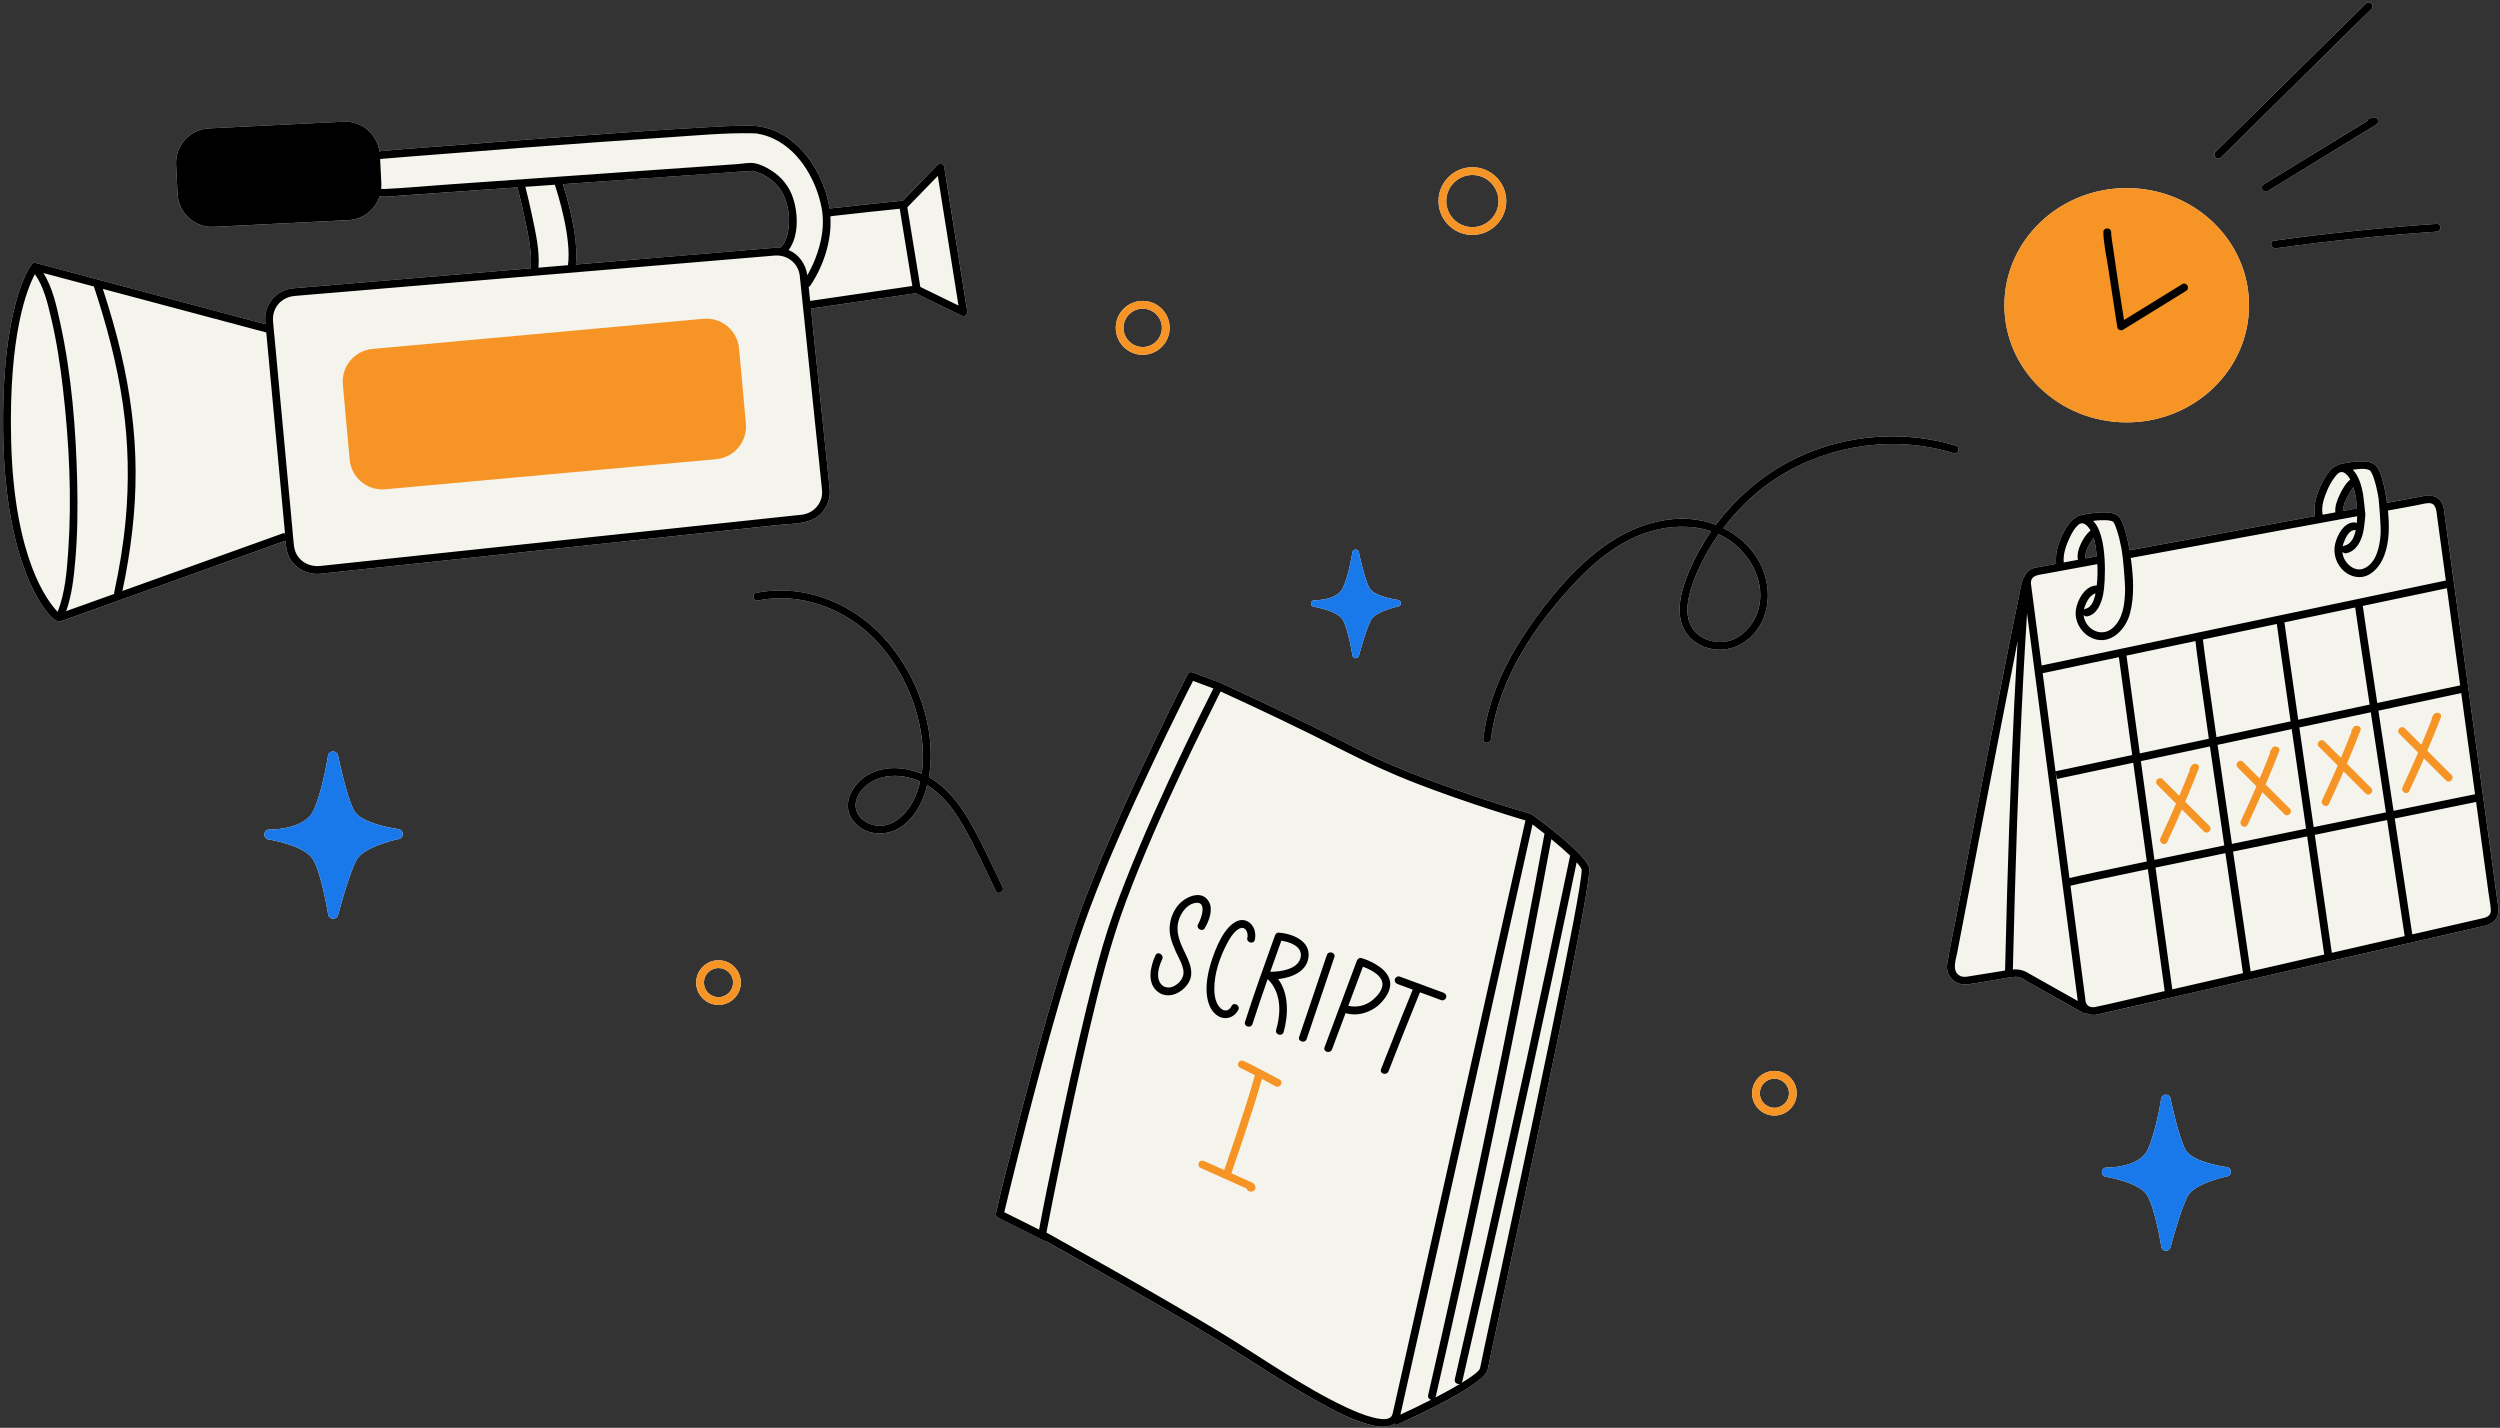 <?xml version="1.0" encoding="UTF-8" standalone="no"?><svg xmlns="http://www.w3.org/2000/svg" xmlns:xlink="http://www.w3.org/1999/xlink" fill="#000000" height="183.5" preserveAspectRatio="xMidYMid meet" version="1" viewBox="-0.4 -0.3 321.3 183.5" width="321.3" zoomAndPan="magnify"><rect x="-0.4" y="-0.3" width="321.3" height="183.5" fill="#333333" stroke="none"/><g id="change1_1"><path d="M291.847,30.642c6.94-0.97,13.92-1.69,20.91-2.17c0.64-0.04,0.64,0.96,0,1c-6.9,0.47-13.79,1.18-20.64,2.13 C291.487,31.692,291.217,30.732,291.847,30.642z M303.837,15.252c-4.44,2.72-8.87,5.43-13.31,8.15c-0.55,0.33-0.05,1.2,0.5,0.86 c4.66-2.85,9.32-5.7,13.98-8.55c0.48-0.3,0.17-1.06-0.38-0.92c-0.15,0.04-0.3,0.08-0.45,0.12 C303.977,14.962,303.877,15.102,303.837,15.252z M285.037,19.932c5.89-5.81,11.78-11.62,17.68-17.43c0.55-0.55,1.11-1.1,1.66-1.65 c0.46-0.45-0.24-1.16-0.7-0.71c-4.79,4.72-9.57,9.44-14.36,14.16c-1.66,1.64-3.32,3.28-4.99,4.92 C283.867,19.682,284.577,20.382,285.037,19.932z M272.927,53.982c8.68,0,15.72-6.74,15.72-15.05c0-8.32-7.04-15.06-15.72-15.06 c-8.69,0-15.72,6.74-15.72,15.06C257.207,47.242,264.237,53.982,272.927,53.982z M285.907,149.712c0,0-4.49-0.56-5.41-2.22 c-0.93-1.67-1.95-6.65-1.95-6.65c-0.16-0.6-1.01-0.61-1.18-0.02c0,0-0.64,4.29-1.77,6.67c-1.13,2.38-5.44,2.27-5.44,2.27 c-0.54,0.17-0.59,0.92-0.07,1.15c0,0,4.39,0.67,5.45,2.39c1.07,1.73,1.85,6.72,1.85,6.72c0.19,0.57,0.99,0.56,1.17-0.01 c0,0,1.31-5.01,2.24-6.65c0.93-1.64,5.14-2.5,5.14-2.5C286.457,150.642,286.427,149.902,285.907,149.712z M318.957,118.672 c-2.52,0.58-5.03,1.16-7.54,1.73c-4.61,1.06-9.22,2.11-13.83,3.17c-5,1.14-9.99,2.29-14.99,3.43c-3.66,0.84-7.32,1.68-10.98,2.52 c-0.81,0.19-1.62,0.38-2.44,0.56c-0.57,0.12-1.09,0.05-1.52-0.18c-0.11,0.04-0.24,0.03-0.37-0.04c-0.16-0.09-0.32-0.18-0.49-0.27 l-6.25-3.53c-0.59-0.33-1.3-0.89-2-0.83c-0.96,0.09-1.93,0.32-2.89,0.47c-1.03,0.17-2.06,0.35-3.09,0.5 c-1.63,0.24-2.98-1.02-2.71-2.68c0.33-1.95,0.75-3.89,1.12-5.83c1.12-5.82,2.24-11.64,3.37-17.45c1.13-5.86,2.27-11.71,3.44-17.57 c0.4-1.99,0.8-3.99,1.22-5.98c0.18-0.85,0.29-1.8,0.6-2.62c0.03-0.08,0.08-0.14,0.13-0.19c0.22-0.61,0.75-1.07,1.44-1.22 c0.21-0.05,0.43-0.08,0.64-0.12c0.68-0.13,1.36-0.25,2.04-0.38c-0.2-1.57,0.51-3.38,1.3-4.66c0.38-0.62,0.88-1.17,1.45-1.41 c0.06-0.06,0.13-0.12,0.24-0.15c0.93-0.21,1.9-0.36,2.86-0.39c0.87-0.03,1.91,0.01,2.41,0.82c0.38,0.61,0.58,1.37,0.76,2.06 c0.17,0.66,0.3,1.32,0.42,1.99c3.87-0.71,7.74-1.42,11.61-2.14c4.08-0.75,8.15-1.5,12.22-2.25c-0.31-1.47,0.34-3.17,1-4.44 c0.39-0.75,1.02-1.8,1.88-2.11c0.06-0.04,0.12-0.07,0.19-0.09c0.85-0.21,1.73-0.35,2.61-0.39c0.83-0.04,1.84,0,2.34,0.76 c0.36,0.56,0.56,1.27,0.73,1.91c0.23,0.87,0.38,1.76,0.5,2.65c1.14-0.21,2.28-0.42,3.41-0.63c0.54-0.09,1.08-0.21,1.62-0.29 c1.08-0.17,2.06,0.47,2.26,1.56c0.03,0.2,0.05,0.4,0.08,0.59c0.38,2.83,0.77,5.65,1.16,8.47c0.65,4.77,1.3,9.54,1.95,14.31 c0.69,5.05,1.38,10.09,2.07,15.14c0.49,3.58,0.98,7.17,1.47,10.75c0.09,0.71,0.2,1.42,0.29,2.13 C320.837,117.592,320.097,118.412,318.957,118.672z M269.077,71.202c0-0.05-0.01-0.09-0.01-0.14c-0.07-0.68-0.16-1.47-0.38-2.21 c-0.05,0.06-0.09,0.11-0.14,0.17c-0.01,0.01-0.05,0.07-0.05,0.07c-0.01,0.01-0.03,0.03-0.04,0.04c-0.19,0.27-0.36,0.55-0.51,0.84 c-0.04,0.07-0.06,0.15-0.1,0.22c0,0-0.01,0.04-0.02,0.06c-0.02,0.04-0.03,0.07-0.04,0.11c-0.06,0.15-0.1,0.29-0.14,0.44 c-0.01,0.05-0.01,0.09-0.02,0.13c0,0.01-0.01,0.04-0.01,0.06c0,0.02-0.01,0.06-0.01,0.06c0,0.04,0,0.07,0,0.1 c-0.01,0.08,0,0.15,0,0.22c0,0.01,0,0.01,0,0.01c0,0.02,0.01,0.05,0.01,0.08c0.01,0,0,0.01,0.01,0.01 C268.107,71.382,268.597,71.292,269.077,71.202z M302.527,65.042c-0.04-0.61-0.12-1.21-0.23-1.8c-0.07-0.31-0.14-0.62-0.22-0.92 c-0.03,0.03-0.06,0.06-0.08,0.09c-0.01,0.01-0.05,0.06-0.05,0.06c-0.05,0.07-0.1,0.14-0.15,0.2c-0.23,0.33-0.43,0.69-0.61,1.05 c-0.16,0.34-0.28,0.64-0.39,1.04c-0.02,0.09-0.05,0.18-0.06,0.27c-0.01,0.03-0.01,0.06-0.02,0.09c0,0.02-0.01,0.06-0.01,0.07 c0,0.06,0,0.12,0,0.18C301.307,65.262,301.917,65.152,302.527,65.042z M230.517,140.202c0,1.59-1.29,2.87-2.87,2.87 c-1.58,0-2.87-1.28-2.87-2.87c0-1.58,1.29-2.87,2.87-2.87C229.227,137.332,230.517,138.622,230.517,140.202z M229.517,140.202 c0-1.03-0.84-1.87-1.87-1.87c-1.03,0-1.87,0.84-1.87,1.87c0,1.04,0.84,1.87,1.87,1.87 C228.677,142.072,229.517,141.242,229.517,140.202z M250.697,57.942c-0.93-0.28-1.86-0.52-2.81-0.7 c-7.64-1.46-15.81,0.47-21.92,5.31c-1.84,1.45-3.47,3.16-4.89,5.02c1.9,0.93,3.53,2.36,4.6,4.3c1.74,3.15,1.57,7.36-1.25,9.85 c-1.3,1.15-2.98,1.68-4.71,1.41c-1.68-0.27-3.18-1.32-3.84-2.9c-0.79-1.87-0.34-4.01,0.32-5.84s1.51-3.58,2.54-5.23 c0.25-0.4,0.51-0.79,0.78-1.18c-2.45-0.83-5.21-0.74-7.7-0.02c-3.79,1.1-6.95,3.61-9.63,6.43c-5.25,5.55-10.01,12.55-10.96,20.3 c-0.08,0.63-1.08,0.63-1-0.01c0.12-1.01,0.29-2.02,0.54-3.02c1.01-4.14,3.02-7.99,5.45-11.47c2.41-3.47,5.18-6.86,8.49-9.51 c3.28-2.6,7.28-4.44,11.54-4.31c1.34,0.05,2.65,0.32,3.87,0.78c1.83-2.45,4.05-4.61,6.55-6.36c6.99-4.9,16.14-6.27,24.29-3.82 C251.577,57.162,251.307,58.122,250.697,57.942z M220.477,68.362c-0.51,0.71-0.98,1.45-1.42,2.22c-0.89,1.56-1.67,3.23-2.18,4.95 c-0.52,1.75-0.76,3.91,0.58,5.36c1.07,1.16,2.84,1.58,4.34,1.17c1.67-0.44,2.95-1.84,3.57-3.41c1.29-3.24-0.24-6.82-2.78-8.98 C221.937,69.122,221.217,68.702,220.477,68.362z M184.477,25.542c0-2.4,1.95-4.35,4.35-4.35c2.4,0,4.36,1.95,4.36,4.35 c0,2.4-1.96,4.35-4.36,4.35C186.427,29.892,184.477,27.942,184.477,25.542z M185.477,25.542c0,1.85,1.51,3.35,3.35,3.35 c1.85,0,3.36-1.5,3.36-3.35c0-1.85-1.51-3.35-3.36-3.35C186.987,22.192,185.477,23.692,185.477,25.542z M168.347,77.662 c0,0,3.05,0.46,3.8,1.66c0.74,1.2,1.28,4.68,1.28,4.68c0.13,0.39,0.69,0.39,0.82-0.01c0,0,0.91-3.48,1.56-4.63 c0.65-1.14,3.58-1.74,3.58-1.74c0.36-0.15,0.34-0.66-0.02-0.8c0,0-3.13-0.39-3.77-1.55c-0.65-1.16-1.36-4.63-1.36-4.63 c-0.11-0.41-0.7-0.42-0.82-0.01c0,0-0.45,2.98-1.23,4.64c-0.79,1.66-3.79,1.58-3.79,1.58 C168.017,76.972,167.987,77.492,168.347,77.662z M142.997,41.832c0-1.91,1.55-3.46,3.46-3.46c1.91,0,3.47,1.55,3.47,3.46 c0,1.91-1.56,3.47-3.47,3.47C144.547,45.302,142.997,43.742,142.997,41.832z M143.997,41.832c0,1.36,1.11,2.47,2.46,2.47 c1.36,0,2.47-1.11,2.47-2.47c0-1.35-1.11-2.46-2.47-2.46C145.107,39.372,143.997,40.482,143.997,41.832z M203.827,111.162 c0.36,1.09-2.65,16.14-11.1,55.5c-1.08,5.02-1.86,8.64-1.92,9.03c-0.32,1.9-9.15,5.99-11.85,7.19l-0.1-0.24 c-0.74,0.53-1.85,0.47-2.79,0.27c-2.65-0.59-5.17-2.01-7.52-3.32c-2.65-1.48-5.23-3.1-7.78-4.74c-5.09-3.27-10.3-6.31-15.54-9.31 c-3.73-2.13-7.47-4.24-11.23-6.33c-0.07,0-0.15-0.01-0.23-0.06c-1.98-0.98-3.96-1.97-5.93-2.96c-0.2-0.1-0.28-0.36-0.23-0.56 c0.01-0.05,0.02-0.09,0.03-0.14c0.64-3.01,1.46-5.99,2.21-8.98c1.41-5.55,2.88-11.1,4.46-16.61c1.56-5.42,3.22-10.81,5.29-16.05 c2.46-6.24,5.26-12.34,8.15-18.39c1.47-3.06,2.95-6.11,4.5-9.14c0.1-0.18,0.37-0.3,0.57-0.23c1.18,0.45,2.37,0.89,3.55,1.34 c0.03,0,0.04,0.02,0.06,0.03c0.02,0.01,0.04,0.01,0.07,0.02c2.13,0.97,4.25,1.96,6.37,2.97c3.7,1.76,7.39,3.55,11.03,5.43 c3.05,1.57,6.22,2.88,9.43,4.08c4.29,1.61,8.65,3.07,13.05,4.36c0.06,0.01,0.11,0.04,0.15,0.08l0.01-0.01 C197.217,104.892,203.197,109.282,203.827,111.162z M159.567,119.052l-0.01-0.01v0.01H159.567z M127.587,114.202 c-1.38-2.82-2.66-5.71-4.23-8.43c-1.15-1.98-2.61-3.96-4.6-5.16c-0.53,2.13-1.59,4.22-3.45,5.42c-1.93,1.25-4.7,1.03-6.12-0.9 c-1.6-2.2,0.15-4.97,2.26-6.02c2.07-1.01,4.52-0.83,6.61,0.03c0.22-1.53,0.2-3.1,0-4.6c-0.65-5-3.01-9.91-6.72-13.35 c-3.78-3.51-9.17-5.36-14.29-4.33c-0.63,0.13-0.9-0.83-0.27-0.96c6.46-1.3,13.06,1.58,17.16,6.59c3.61,4.44,5.89,10.68,5.15,16.43 c-0.03,0.22-0.07,0.44-0.11,0.66c2.23,1.23,3.87,3.35,5.14,5.51c1.62,2.76,2.92,5.73,4.33,8.61 C128.727,114.272,127.867,114.782,127.587,114.202z M117.857,100.142c-0.1-0.04-0.19-0.1-0.3-0.14c-1.98-0.78-4.42-0.89-6.25,0.35 c-0.98,0.68-1.87,1.87-1.73,3.13c0.12,1.04,0.99,1.81,1.93,2.15c2.34,0.83,4.39-0.98,5.42-2.93 C117.357,101.892,117.657,101.032,117.857,100.142z M94.817,125.982c0,1.59-1.29,2.87-2.87,2.87c-1.59,0-2.88-1.28-2.88-2.87 c0-1.58,1.29-2.87,2.88-2.87C93.527,123.112,94.817,124.402,94.817,125.982z M93.817,125.982c0-1.03-0.84-1.87-1.87-1.87 c-1.04,0-1.88,0.84-1.88,1.87c0,1.03,0.84,1.87,1.88,1.87C92.977,127.852,93.817,127.012,93.817,125.982z M50.927,106.272 c0,0-4.82-0.6-5.81-2.38c-0.99-1.79-2.08-7.13-2.08-7.13c-0.18-0.64-1.08-0.65-1.27-0.02c0,0-0.69,4.6-1.89,7.15 c-1.21,2.55-5.84,2.43-5.84,2.43c-0.58,0.18-0.63,0.98-0.07,1.24c0,0,4.7,0.71,5.84,2.56c1.14,1.85,1.98,7.2,1.98,7.2 c0.2,0.61,1.07,0.6,1.26-0.01c0,0,1.4-5.37,2.4-7.13s5.52-2.68,5.52-2.68C51.517,107.262,51.487,106.482,50.927,106.272z M90.337,68.162c-4.31,0.46-8.61,0.92-12.92,1.37c-4.68,0.5-9.36,1-14.04,1.5c-4.15,0.44-8.3,0.88-12.44,1.32 c-2.78,0.3-5.57,0.6-8.35,0.89c-0.6,0.07-1.19,0.13-1.79,0.19c-1.92,0.2-3.76-0.9-4.29-2.81c-0.12-0.45-0.18-0.94-0.21-1.43 c-2.67,0.96-28.29,10.16-28.94,10.38c-0.06,0.02-0.11,0.03-0.17,0.03c-0.18,0-0.35-0.1-0.48-0.19c-1.72-1.21-6.29-7.69-6.67-22.97 c-0.45-17.54,3.5-22.57,3.67-22.77l0.2-0.25l29.82,7.95c-0.01-0.11-0.02-0.22-0.03-0.32c-0.19-2.22,1.4-4.08,3.6-4.3 c0.41-0.04,0.83-0.07,1.25-0.11c2.51-0.21,5.03-0.42,7.54-0.63c4.04-0.34,8.08-0.68,12.11-1.02c3.22-0.27,6.43-0.54,9.64-0.81 c-0.02-0.06-0.03-0.12-0.02-0.2c0.14-2.1-0.38-4.29-0.8-6.33c-0.28-1.29-0.58-2.59-0.91-3.87c-0.15,0.01-0.3,0.02-0.44,0.03 c-4.62,0.33-9.24,0.65-13.86,0.98c-0.91,0.06-1.83,0.14-2.74,0.19c-0.23,0.01-0.46-0.01-0.68-0.04c-0.56,1.69-2.1,2.95-3.99,3.05 l-17.31,0.86c-2.46,0.12-4.54-1.76-4.67-4.22l-0.18-3.77c-0.13-2.45,1.76-4.54,4.21-4.66l17.32-0.86c2.32-0.12,4.29,1.57,4.6,3.83 c0.09-0.02,0.18-0.05,0.28-0.06c2.57-0.25,5.15-0.42,7.73-0.62c5.66-0.45,11.31-0.88,16.98-1.3c5.57-0.4,11.15-0.81,16.73-1.12 c1.77-0.1,3.55-0.2,5.33-0.23c1.96-0.04,3.76,0.43,5.42,1.58c2.93,2.05,4.81,5.58,5.38,9.08c0.41-0.07,0.85-0.09,1.25-0.14 c1.12-0.13,2.24-0.25,3.36-0.37c1.6-0.17,3.21-0.34,4.82-0.51c1.49-1.53,2.97-3.06,4.46-4.59c0.24-0.25,0.77-0.16,0.83,0.22 c0.13,0.77,0.25,1.55,0.38,2.32c0.86,5.43,1.72,10.85,2.59,16.27c0.07,0.44-0.32,0.77-0.74,0.56c-1.96-0.95-3.92-1.91-5.88-2.87 c-0.48,0.07-0.97,0.14-1.45,0.21c-3.99,0.59-7.99,1.17-11.98,1.75c-0.02,0-0.02,0-0.04,0c0.18,1.72,0.36,3.43,0.54,5.15 c0.46,4.44,0.92,8.87,1.38,13.31c0.14,1.37,0.29,2.74,0.43,4.11c0.02,0.23,0.05,0.46,0.07,0.69c0.12,1.38-0.5,2.73-1.63,3.54 c-1.3,0.92-3.43,0.85-4.96,1.02C96.547,67.502,93.437,67.832,90.337,68.162z M85.447,32.702c3.29-0.28,6.59-0.56,9.88-0.83 c1.29-0.11,2.59-0.22,3.89-0.33c0.21-0.01,0.41,0.01,0.6,0.02c0.01,0,0.01-0.01,0.02-0.01c0.02-0.01,0.02-0.01,0.02-0.01 c0.01-0.01,0.01-0.01,0.02-0.02c0.1-0.09,0.21-0.19,0.29-0.3c0.3-0.37,0.48-0.83,0.6-1.29c0.5-1.85,0.21-4.23-0.85-5.83 c-0.72-1.08-1.85-1.88-3.07-2.29c-0.16-0.06-0.32-0.1-0.48-0.15c-0.02,0-0.04-0.01-0.06-0.01c-0.04,0-0.08,0-0.11,0.01 c-0.36,0.05-0.72,0.05-1.08,0.07c-4.02,0.29-8.03,0.57-12.05,0.85c-3.71,0.27-7.42,0.53-11.13,0.79c0.5,1.53,2.06,6.71,1.67,10.32 C77.557,33.362,81.507,33.032,85.447,32.702z" fill="#f4f4ed"/></g><g id="change2_1"><path d="M94.583,44.482l0.879,9.655c0.211,2.315-1.495,4.363-3.811,4.574l-42.536,3.873 c-2.315,0.211-4.363-1.495-4.574-3.811l-0.879-9.655c-0.211-2.315,1.495-4.363,3.811-4.574l42.536-3.873 C92.324,40.46,94.372,42.166,94.583,44.482z M272.924,23.873c-8.683,0-15.722,6.741-15.722,15.056s7.039,15.056,15.722,15.056 c8.683,0,15.722-6.741,15.722-15.056S281.607,23.873,272.924,23.873z" fill="#f69426"/></g><g id="change3_1"><path d="M163.542,139.306c-0.162-0.087-0.324-0.174-0.486-0.261c-0.425-0.227-0.851-0.45-1.277-0.675 c-0.722,2.572-1.554,5.114-2.4,7.646c-0.378,1.131-0.761,2.261-1.151,3.388c-0.119,0.343-0.229,0.727-0.372,1.082 c0.374,0.168,0.748,0.336,1.122,0.503c0.398,0.179,0.796,0.357,1.194,0.536c0.324,0.145,0.677,0.268,0.763,0.655 c0.169,0.765-0.989,0.911-1.116,0.251c-0.132-0.055-0.277-0.101-0.377-0.146c-0.265-0.119-0.531-0.239-0.796-0.357 c-0.531-0.239-1.061-0.476-1.593-0.715c-1.061-0.477-2.124-0.953-3.185-1.429c-0.247-0.111-0.304-0.47-0.182-0.683 c0.146-0.25,0.438-0.29,0.684-0.18c0.855,0.384,1.711,0.767,2.567,1.151c0.013-0.031,0.023-0.064,0.033-0.094 c0.121-0.343,0.24-0.686,0.359-1.03c0.385-1.112,0.762-2.228,1.134-3.344c0.851-2.555,1.694-5.117,2.415-7.712 c-0.008-0.004-0.015-0.008-0.022-0.012c-0.381-0.199-0.763-0.396-1.147-0.588c-0.143-0.071-0.287-0.142-0.431-0.211 c-0.061-0.03-0.124-0.058-0.186-0.087c-0.02-0.01-0.043-0.017-0.062-0.028c-0.015-0.008,0.002-0.002,0.022,0.007 c-0.242-0.106-0.408-0.326-0.331-0.603c0.066-0.239,0.365-0.45,0.615-0.349c0.331,0.133,0.65,0.294,0.969,0.454 c1.259,0.633,2.502,1.298,3.743,1.966C164.614,138.748,164.109,139.611,163.542,139.306z" fill="#f69426"/></g><g id="change4_1"><path d="M291.85,30.641c6.941-0.967,13.914-1.692,20.906-2.168c0.643-0.044,0.639,0.957,0,1c-6.902,0.47-13.788,1.179-20.64,2.133 C291.486,31.693,291.216,30.73,291.85,30.641z M271.493,40.326c0.075,0.486,0.151,0.972,0.227,1.457 c0.05,0.32,0.484,0.453,0.734,0.299c2.704-1.667,5.407-3.333,8.111-5c0.547-0.337,0.045-1.202-0.505-0.863 c-2.495,1.538-4.989,3.075-7.484,4.613c-0.497-3.169-0.992-6.339-1.437-9.516c-0.082-0.583-0.207-1.186-0.216-1.776 c-0.009-0.643-1.009-0.645-0.999,0c0.021,1.478,0.388,3.012,0.605,4.469C270.842,36.116,271.166,38.221,271.493,40.326z M285.038,19.933c5.891-5.811,11.783-11.622,17.674-17.434c0.556-0.549,1.113-1.098,1.669-1.646c0.459-0.453-0.248-1.16-0.707-0.707 c-4.784,4.719-9.568,9.438-14.353,14.157c-1.663,1.641-3.327,3.282-4.99,4.922C283.872,19.679,284.579,20.386,285.038,19.933z M303.841,15.252c-4.439,2.716-8.878,5.433-13.317,8.149c-0.549,0.336-0.047,1.201,0.504,0.864 c4.661-2.852,9.322-5.705,13.983-8.557c0.481-0.295,0.17-1.059-0.385-0.914c-0.151,0.039-0.302,0.079-0.452,0.118 C303.976,14.963,303.876,15.099,303.841,15.252z M154.998,115.647c-0.896-1.73-3.144-0.674-4.027,0.442 c-0.609,0.77-0.965,1.707-1.041,2.685c-0.087,1.118,0.315,2.157,0.756,3.163c0.36,0.822,0.928,1.691,1.017,2.602 c0.082,0.831-0.554,1.589-1.279,1.927c-0.6,0.279-1.291,0.182-1.68-0.384c-0.619-0.904-0.19-2.217,0.222-3.104 c0.269-0.58-0.592-1.088-0.863-0.505c-0.675,1.453-1.173,3.685,0.409,4.771c1.342,0.921,3.078,0.016,3.835-1.232 c0.988-1.63-0.34-3.428-0.948-4.935c-0.443-1.098-0.662-2.183-0.236-3.326c0.305-0.818,0.957-1.72,1.843-1.959 c1.822-0.493,1.044,1.87,0.579,2.682c-0.321,0.558,0.543,1.062,0.863,0.503C154.975,118.059,155.527,116.668,154.998,115.647z M159.556,119.046c0.176,0.143,0.163,0.138,0.271,0.351c0.007,0.015,0.027,0.049,0.058,0.162c0.012,0.042,0.054,0.265,0.042,0.17 c0.011,0.089,0.011,0.179,0.01,0.268c-0.001,0.164,0.005,0.065-0.032,0.225c-0.148,0.626,0.816,0.893,0.964,0.266 c0.203-0.862-0.082-1.916-0.905-2.359c-1.19-0.64-2.335,0.493-2.964,1.392c-0.681,0.974-1.145,2.106-1.54,3.22 c-0.402,1.134-0.701,2.317-0.779,3.521c-0.088,1.356,0.131,3.053,1.316,3.918c0.959,0.7,2.21,0.356,2.747-0.683 c0.295-0.571-0.567-1.077-0.863-0.505c-0.103,0.199-0.13,0.243-0.273,0.377c-0.074,0.069-0.187,0.131-0.288,0.164 c-0.117,0.038-0.118,0.026-0.138,0.028c-0.026,0.003-0.139-0.004-0.155-0.002c-0.182-0.029-0.255-0.061-0.382-0.144 c-0.268-0.175-0.515-0.495-0.673-0.861c-0.244-0.565-0.311-1.201-0.308-1.809c0.007-1.99,0.728-4.071,1.651-5.811 c0.317-0.598,0.687-1.22,1.215-1.658c0.122-0.101,0.338-0.234,0.413-0.263c0.082-0.031,0.169-0.057,0.256-0.069 c-0.132,0.018,0.232,0.023,0.077-0.001c0.045,0.007,0.253,0.081,0.148,0.032C159.462,118.993,159.643,119.117,159.556,119.046z M163.866,125.536c1.412,1.859,1.309,4.69,0.707,6.804c-0.176,0.619-1.141,0.354-0.964-0.266c0.47-1.654,0.651-3.496-0.083-5.106 c-0.186-0.409-0.425-0.803-0.725-1.138c-0.085-0.095-0.177-0.18-0.266-0.27c-0.006-0.006-0.013-0.012-0.02-0.018 c-0.671,1.911-1.326,3.829-1.943,5.76c-0.195,0.612-1.16,0.349-0.963-0.265c1.193-3.737,2.525-7.42,3.852-11.111 c0.071-0.197,0.252-0.385,0.482-0.367c1.725,0.134,4.081,1.033,3.827,3.147C167.545,124.583,165.615,125.335,163.866,125.536z M162.441,125.478C162.429,125.468,162.427,125.468,162.441,125.478L162.441,125.478z M162.854,124.593 c1.349-0.002,3.636-0.318,3.912-1.9c0.24-1.376-1.398-1.937-2.487-2.094C163.8,121.929,163.325,123.26,162.854,124.593z M171.091,122.71c0.207-0.611-0.759-0.873-0.964-0.266c-1.038,3.071-2.076,6.143-3.115,9.214c-0.147,0.435-0.294,0.87-0.441,1.305 c-0.207,0.611,0.759,0.873,0.964,0.266c1.038-3.071,2.076-6.143,3.115-9.214C170.797,123.58,170.944,123.145,171.091,122.71z M177.096,128.567c-1.118,1.191-2.957,1.823-4.563,1.339c-0.579,1.552-1.159,3.104-1.738,4.656c-0.224,0.598-1.19,0.337-0.964-0.266 c0.172-0.461,0.344-0.922,0.516-1.383c1.211-3.243,2.421-6.486,3.632-9.729c0.093-0.249,0.339-0.431,0.615-0.349 c0.614,0.182,1.221,0.452,1.773,0.774c0.757,0.441,1.513,1.058,1.799,1.917C178.544,126.662,177.85,127.764,177.096,128.567z M177.253,126.448c0.235-1.258-1.363-2.102-2.493-2.507c-0.111,0.297-0.222,0.595-0.333,0.892c-0.514,1.377-1.028,2.754-1.542,4.131 c0.502,0.126,1.057,0.125,1.551,0.021c0.576-0.121,1.113-0.379,1.566-0.756C176.521,127.797,177.124,127.139,177.253,126.448z M182.103,127.233c0.679,0.25,1.357,0.5,2.036,0.75c0.236,0.087,0.472,0.174,0.709,0.261c0.253,0.093,0.548-0.104,0.615-0.349 c0.077-0.279-0.095-0.521-0.349-0.615c-0.987-0.364-1.975-0.728-2.963-1.092c-0.072-0.048-0.153-0.077-0.239-0.088 c-0.573-0.211-1.146-0.422-1.719-0.633c-0.236-0.087-0.472-0.174-0.709-0.261c-0.253-0.093-0.548,0.104-0.615,0.349 c-0.077,0.279,0.094,0.521,0.349,0.615c0.648,0.239,1.296,0.477,1.944,0.716c-0.102,0.247-0.196,0.499-0.294,0.736 c-0.355,0.855-0.699,1.714-1.044,2.573c-0.749,1.869-1.488,3.742-2.224,5.616c-0.17,0.433-0.34,0.866-0.51,1.299 c-0.235,0.6,0.732,0.859,0.964,0.266c1.189-3.04,2.378-6.081,3.618-9.1C181.813,127.93,181.945,127.575,182.103,127.233z M250.694,57.938c-0.924-0.277-1.859-0.511-2.806-0.692c-7.644-1.459-15.812,0.47-21.923,5.305 c-1.838,1.455-3.468,3.159-4.885,5.024c1.9,0.927,3.53,2.362,4.599,4.294c1.742,3.149,1.57,7.359-1.249,9.852 c-1.304,1.154-2.983,1.683-4.709,1.41c-1.68-0.266-3.184-1.314-3.848-2.901c-0.783-1.871-0.332-4.007,0.328-5.842 c0.656-1.823,1.511-3.578,2.534-5.223c0.249-0.401,0.509-0.795,0.778-1.183c-2.451-0.826-5.208-0.741-7.698-0.018 c-3.788,1.099-6.952,3.608-9.627,6.43c-5.255,5.544-10.01,12.55-10.964,20.294c-0.078,0.631-1.079,0.637-1.001-0.002 c0.126-1.017,0.299-2.026,0.542-3.023c1.01-4.144,3.025-7.991,5.451-11.475c2.41-3.462,5.185-6.861,8.496-9.501 c3.272-2.609,7.276-4.445,11.535-4.311c1.34,0.042,2.647,0.315,3.872,0.777c1.831-2.45,4.045-4.611,6.552-6.366 c6.991-4.896,16.134-6.263,24.289-3.813C251.576,57.159,251.312,58.124,250.694,57.938z M220.473,68.357 c-0.506,0.718-0.98,1.46-1.415,2.224c-0.892,1.563-1.671,3.227-2.182,4.955c-0.516,1.744-0.761,3.909,0.583,5.36 c1.07,1.155,2.837,1.571,4.34,1.169c1.666-0.445,2.947-1.842,3.571-3.41c1.291-3.245-0.238-6.825-2.78-8.979 C221.939,69.124,221.222,68.7,220.473,68.357z M318.955,118.677c-2.513,0.576-5.026,1.151-7.539,1.727 c-4.61,1.056-9.221,2.112-13.831,3.168c-4.995,1.145-9.991,2.289-14.986,3.433c-3.662,0.839-7.324,1.677-10.986,2.516 c-0.81,0.186-1.62,0.378-2.432,0.557c-0.572,0.126-1.093,0.053-1.52-0.172c-0.114,0.035-0.244,0.03-0.377-0.045 c-0.161-0.091-0.322-0.181-0.483-0.272l-6.258-3.525c-0.583-0.328-1.296-0.891-1.997-0.827c-0.963,0.088-1.931,0.311-2.885,0.465 c-1.032,0.166-2.062,0.346-3.095,0.499c-1.625,0.241-2.982-1.018-2.706-2.679c0.323-1.948,0.744-3.886,1.116-5.825 c1.117-5.82,2.238-11.64,3.367-17.458c1.136-5.856,2.276-11.712,3.445-17.562c0.399-1.998,0.799-3.995,1.219-5.988 c0.18-0.851,0.285-1.8,0.601-2.615c0.03-0.078,0.074-0.14,0.126-0.19c0.227-0.614,0.754-1.073,1.446-1.225 c0.211-0.047,0.427-0.079,0.639-0.118c0.678-0.125,1.356-0.25,2.034-0.375c-0.195-1.576,0.514-3.383,1.303-4.662 c0.381-0.618,0.879-1.167,1.448-1.411c0.058-0.065,0.131-0.121,0.242-0.147c0.932-0.215,1.903-0.363,2.86-0.394 c0.867-0.028,1.913,0.007,2.414,0.821c0.378,0.614,0.576,1.368,0.757,2.059c0.172,0.657,0.302,1.324,0.416,1.993 c3.872-0.714,7.745-1.427,11.617-2.141c4.073-0.751,8.147-1.502,12.22-2.253c-0.309-1.47,0.332-3.167,0.995-4.44 c0.387-0.744,1.021-1.798,1.887-2.111c0.05-0.039,0.111-0.07,0.186-0.089c0.848-0.209,1.732-0.353,2.605-0.391 c0.831-0.037,1.842,0,2.341,0.765c0.366,0.561,0.558,1.263,0.729,1.903c0.234,0.872,0.387,1.763,0.505,2.658 c1.137-0.21,2.275-0.419,3.412-0.629c0.538-0.099,1.076-0.212,1.616-0.298c1.078-0.17,2.06,0.475,2.258,1.565 c0.036,0.195,0.054,0.395,0.081,0.591c0.386,2.823,0.771,5.647,1.157,8.47c0.652,4.77,1.303,9.541,1.955,14.311 c0.689,5.044,1.378,10.089,2.067,15.133c0.49,3.586,0.98,7.171,1.47,10.757c0.096,0.708,0.2,1.416,0.29,2.125 C320.841,117.594,320.101,118.415,318.955,118.677z M315.917,88.777l-10.643,2.26c0.598,3.966,1.273,8.428,1.945,12.869 c4.236-0.863,7.911-1.61,10.474-2.13c-0.216-1.583-0.432-3.166-0.649-4.749C316.668,94.277,316.293,91.527,315.917,88.777z M292.216,79.894l-9.498,1.996c0.119,1.136,0.825,6.155,1.742,12.544l9.526-2.023C293.124,86.386,292.43,81.505,292.216,79.894z M294.968,92.203l9.177-1.949c-0.964-6.401-1.71-11.389-1.858-12.478l-9.093,1.911C293.378,81.08,294.072,85.955,294.968,92.203z M281.758,82.092l-8.861,1.863c0.224,1.702,0.88,6.508,1.711,12.572l8.871-1.884C282.489,87.725,281.913,83.529,281.758,82.092z M271.918,84.16l-9.794,2.059c0.55,4.202,1.1,8.405,1.65,12.608l9.854-2.092C272.822,90.865,272.164,86.033,271.918,84.16z M263.788,98.934c0.021,0.16,0.042,0.321,0.063,0.481c0.572,4.377,1.146,8.754,1.718,13.13c1.156-0.284,4.899-1.079,9.939-2.129 c-0.586-4.257-1.194-8.677-1.744-12.687l-9.791,2.079L263.788,98.934z M276.489,110.211c2.721-0.566,5.773-1.196,8.974-1.855 c-0.716-4.911-1.331-9.153-1.843-12.721l-8.876,1.885C275.284,101.453,275.887,105.84,276.489,110.211z M286.448,108.154 c3.11-0.639,6.338-1.301,9.523-1.952c-0.62-4.299-1.263-8.764-1.841-12.798l-9.526,2.023 C285.176,99.403,285.818,103.832,286.448,108.154z M296.953,106.001c3.217-0.658,6.368-1.3,9.285-1.895 c-0.663-4.381-1.34-8.857-1.944-12.861l-9.184,1.95C295.678,97.152,296.316,101.585,296.953,106.001z M314.076,75.299l-10.811,2.272 c0.077,0.61,0.839,5.701,1.86,12.475l10.656-2.263c-0.265-1.942-0.531-3.883-0.796-5.825L314.076,75.299z M301.982,60.071 c0.785,0.799,1.136,2.117,1.32,3.141c0.036,0.201,0.243,2.058,0.294,2.638c0,0-0.111,1.433-0.253,2.125 c-0.247,1.205-0.864,2.54-2.184,2.823c-0.229,0.049-0.409-0.049-0.516-0.199c0.017,0.242,0.059,0.484,0.153,0.725 c0.383,0.984,1.518,1.895,2.606,1.438c1.64-0.688,2.05-2.885,2.155-4.441c0.063-0.938-0.225-4.298-0.264-4.538 c-0.001-0.007,0-0.015-0.001-0.022c-0.001-0.01-0.006-0.019-0.007-0.029c-0.032-0.192-0.057-0.386-0.094-0.576 c-0.135-0.69-0.298-1.38-0.528-2.045c-0.081-0.232-0.167-0.465-0.286-0.681c-0.067-0.123-0.204-0.277-0.144-0.238 C303.647,59.811,302.637,59.984,301.982,60.071z M300.892,69.835c0.914-0.196,1.293-1.151,1.472-2.036 c-0.053,0.019-0.108,0.035-0.174,0.035c-0.693-0.004-1.129,0.99-1.35,1.536c-0.077,0.191-0.128,0.383-0.164,0.576 C300.732,69.896,300.8,69.855,300.892,69.835z M301.8,62.675c-0.23,0.332-0.432,0.684-0.609,1.047 c-0.167,0.344-0.288,0.637-0.396,1.044c-0.023,0.088-0.044,0.177-0.061,0.266c-0.006,0.029-0.011,0.059-0.015,0.088 c-0.002,0.02-0.007,0.059-0.008,0.069c-0.005,0.06-0.005,0.122-0.004,0.183c0.605-0.112,1.21-0.223,1.815-0.335 c-0.037-0.605-0.113-1.208-0.23-1.796c-0.061-0.306-0.13-0.616-0.22-0.919c-0.026,0.029-0.05,0.059-0.075,0.088 c-0.017,0.02-0.084,0.104-0.032,0.037C301.908,62.522,301.853,62.598,301.8,62.675z M298.109,65.851 c0.541-0.1,1.081-0.199,1.622-0.299c0.003-0.001,0.006-0.001,0.009-0.002c-0.083-0.764,0.227-1.567,0.543-2.237 c0.333-0.706,0.772-1.48,1.379-1.99c-0.248-0.433-0.737-1.056-1.233-0.946c-0.362,0.08-0.669,0.508-0.872,0.786 c-0.347,0.475-0.629,1.007-0.86,1.547C298.302,63.629,297.882,64.829,298.109,65.851z M268.605,66.657 c1.93,1.827,1.574,8.074,1.304,9.389c-0.231,1.131-0.745,2.58-2.019,2.864c-0.223,0.05-0.398-0.043-0.506-0.186 c0.033,0.365,0.145,0.722,0.343,1.05c0.745,1.236,2.302,1.612,3.403,0.628c1.319-1.179,1.531-3.028,1.585-4.701 c0.032-0.985-0.261-4.389-0.4-5.095c0,0-0.057-0.363-0.092-0.543c-0.146-0.746-0.319-1.491-0.556-2.214 c-0.114-0.348-0.305-0.928-0.517-1.113c-0.018-0.009-0.073-0.041-0.128-0.058c-0.07-0.023-0.14-0.042-0.212-0.059 c-0.202-0.047-0.409-0.061-0.616-0.068c-0.447-0.016-0.895,0.016-1.339,0.064C268.771,66.624,268.689,66.646,268.605,66.657z M267.624,77.946c0.793-0.176,1.125-1.135,1.295-1.973c-0.729,0.142-1.236,1.198-1.437,1.82c-0.026,0.079-0.032,0.159-0.049,0.239 C267.484,77.993,267.547,77.963,267.624,77.946z M268.458,69.133c-0.194,0.264-0.364,0.547-0.509,0.841 c-0.039,0.08-0.077,0.161-0.112,0.243c0.028-0.065-0.002,0.008-0.013,0.036c-0.015,0.037-0.029,0.074-0.042,0.111 c-0.052,0.144-0.097,0.291-0.131,0.441c-0.01,0.043-0.019,0.087-0.027,0.13c-0.001,0.007-0.006,0.036-0.009,0.058 c-0.002,0.022-0.006,0.055-0.007,0.062c-0.003,0.034-0.005,0.068-0.006,0.102c-0.003,0.072,0.002,0.144,0.004,0.216 c0,0.007,0,0.001,0,0.006c0.005,0.027,0.01,0.054,0.016,0.081c0.001,0.004,0,0.007,0,0.011c0.485-0.089,0.97-0.179,1.456-0.268 c-0.004-0.046-0.006-0.093-0.011-0.138c-0.07-0.679-0.16-1.476-0.376-2.21c-0.001,0.001-0.002,0.002-0.003,0.003 c-0.048,0.053-0.095,0.108-0.141,0.163c-0.007,0.008-0.082,0.101-0.045,0.054S268.465,69.124,268.458,69.133z M264.832,71.985 c0.607-0.112,1.213-0.224,1.82-0.336c-0.136-0.716,0.09-1.447,0.392-2.093c0.292-0.621,0.703-1.244,1.232-1.688 c-0.108-0.184-0.227-0.359-0.37-0.512c-0.399-0.423-0.817-0.563-1.249-0.166c-0.451,0.415-0.764,0.99-1.028,1.535 C265.179,69.656,264.716,70.894,264.832,71.985z M260.615,74.698c0,0.002,0.001,0.003,0.001,0.004 c0.056,0.429,0.112,0.857,0.168,1.286c0.4,3.057,0.8,6.113,1.2,9.17l0.009,0.067l51.947-10.919 c-0.209-1.527-0.417-3.054-0.626-4.581c-0.16-1.172-0.32-2.344-0.48-3.516c-0.102-0.748-0.088-1.924-1.161-1.848 c-0.505,0.036-1.027,0.189-1.524,0.281c-1.216,0.224-2.433,0.449-3.649,0.673c0.19,1.903,0.204,3.966-0.466,5.753 c-0.378,1.011-1.069,2.017-2.049,2.524c-1.025,0.53-2.217,0.272-3.082-0.447c-1.018-0.845-1.493-2.252-1.192-3.538 c0.269-1.153,1.123-2.781,2.479-2.774c0.126,0.001,0.22,0.047,0.296,0.109c0.03-0.298,0.051-0.597,0.057-0.897 c-3.031,0.559-6.062,1.118-9.094,1.677c-5.008,0.923-10.017,1.847-15.025,2.77c-1.659,0.306-3.319,0.612-4.978,0.918 c0.009,0.068,0.023,0.135,0.032,0.202c0.299,2.257,0.457,4.694-0.132,6.919c-0.602,2.276-2.814,4.376-5.211,3.008 c-1.187-0.677-1.935-2.09-1.744-3.453c0.183-1.297,1.194-3.138,2.68-3.139c0.11-0.907,0.129-1.83,0.082-2.746 c-1.022,0.188-2.045,0.377-3.067,0.566c-1.203,0.221-2.406,0.443-3.609,0.665C261.686,73.577,260.544,73.595,260.615,74.698z M257.563,114.041c0.31-10.651,0.726-21.301,1.338-31.94c-0.152,0.811-0.304,1.62-0.464,2.425 c-1.171,5.894-2.318,11.793-3.461,17.693c-1.084,5.599-2.163,11.199-3.237,16.799c-0.196,1.022-0.392,2.044-0.588,3.066 c-0.188,0.981-0.789,2.553,0.44,3.069c0.388,0.163,0.749,0.078,1.141,0.015c0.524-0.084,1.047-0.169,1.571-0.253 c0.996-0.16,1.991-0.321,2.987-0.482C257.373,120.969,257.462,117.504,257.563,114.041z M266.638,128.349 c-0.001-0.01-0.005-0.018-0.006-0.028c-0.296-2.252-0.589-4.505-0.884-6.757c-0.586-4.471-1.171-8.942-1.756-13.413 c-0.671-5.132-1.343-10.265-2.015-15.398c-0.556-4.249-1.112-8.497-1.668-12.746c-0.064-0.492-0.129-0.985-0.193-1.477 c-0.169,2.718-0.336,5.436-0.477,8.156c-0.65,12.529-1.043,25.069-1.345,37.609c0.629-0.05,1.204,0.033,1.797,0.367 c0.868,0.489,1.737,0.978,2.605,1.467C264.01,126.869,265.324,127.609,266.638,128.349z M277.806,127.074 c-0.47-3.401-1.283-9.29-2.161-15.667c-5.49,1.141-9.311,1.952-9.946,2.128c0.033,0.255,0.067,0.511,0.1,0.766 c0.482,3.685,0.965,7.371,1.447,11.057c0.117,0.9,0.235,1.8,0.353,2.7c0.017,0.129,0.019,0.273,0.052,0.399 c0.161,0.611,0.71,0.768,1.249,0.657c2.283-0.471,4.551-1.042,6.824-1.563C276.418,127.392,277.111,127.233,277.806,127.074z M287.87,124.769c-0.839-5.701-1.593-10.839-2.262-15.42c-3.239,0.666-6.285,1.295-8.982,1.855 c0.781,5.668,1.548,11.233,2.158,15.647C281.812,126.156,284.841,125.463,287.87,124.769z M298.308,122.378 c-0.495-3.419-1.312-9.069-2.194-15.184c-3.236,0.662-6.451,1.321-9.521,1.952c0.866,5.939,1.692,11.567,2.256,15.398 c0.038-0.009,0.075-0.017,0.113-0.026C292.077,123.805,295.192,123.092,298.308,122.378z M308.649,120.009 c-0.594-3.912-1.41-9.288-2.261-14.913c-3.017,0.615-6.154,1.255-9.292,1.897c0.789,5.473,1.566,10.844,2.19,15.161 c1.497-0.343,2.994-0.686,4.49-1.028C305.401,120.754,307.025,120.382,308.649,120.009z M319.721,116.62 c-0.044-0.682-0.188-1.373-0.28-2.05c-0.199-1.451-0.397-2.902-0.595-4.353c-0.339-2.482-0.678-4.965-1.017-7.447 c-3.1,0.629-6.669,1.355-10.459,2.127c0.815,5.38,1.614,10.654,2.257,14.889c1.905-0.436,3.809-0.873,5.714-1.309 c1.018-0.233,2.036-0.466,3.054-0.699C319.041,117.63,319.778,117.502,319.721,116.62z M127.585,114.203 c-1.378-2.817-2.66-5.714-4.229-8.432c-1.145-1.982-2.608-3.96-4.595-5.159c-0.534,2.135-1.592,4.216-3.454,5.422 c-1.927,1.249-4.702,1.031-6.116-0.906c-1.601-2.194,0.144-4.968,2.26-6.012c2.064-1.018,4.512-0.836,6.602,0.023 c0.229-1.526,0.205-3.1,0.009-4.6c-0.653-4.992-3.018-9.911-6.723-13.348c-3.786-3.513-9.168-5.358-14.292-4.326 c-0.629,0.127-0.896-0.837-0.267-0.966c6.456-1.3,13.06,1.58,17.153,6.597c3.618,4.434,5.892,10.675,5.154,16.427 c-0.028,0.219-0.07,0.441-0.108,0.662c2.228,1.224,3.872,3.346,5.138,5.504c1.622,2.764,2.924,5.732,4.331,8.609 C128.73,114.275,127.868,114.781,127.585,114.203z M117.861,100.143c-0.101-0.045-0.196-0.101-0.3-0.142 c-1.989-0.783-4.421-0.891-6.25,0.355c-0.989,0.675-1.876,1.866-1.735,3.123c0.117,1.043,0.989,1.813,1.933,2.149 c2.342,0.833,4.383-0.974,5.419-2.926C117.357,101.896,117.654,101.032,117.861,100.143z M203.824,111.16 c0.364,1.094-2.644,16.137-11.098,55.503c-1.077,5.015-1.855,8.638-1.921,9.032c-0.315,1.896-9.146,5.982-11.845,7.189l-0.107-0.238 c-0.735,0.525-1.847,0.468-2.784,0.26c-2.653-0.589-5.172-2.008-7.523-3.319c-2.653-1.48-5.228-3.097-7.783-4.739 c-5.082-3.266-10.297-6.307-15.54-9.307c-3.728-2.133-7.47-4.243-11.222-6.332c-0.076,0.001-0.156-0.012-0.238-0.053 c-1.975-0.988-3.951-1.975-5.926-2.963c-0.201-0.101-0.278-0.361-0.23-0.565c0.011-0.044,0.023-0.088,0.032-0.133 c0.641-3.011,1.456-5.996,2.212-8.98c1.409-5.558,2.875-11.103,4.457-16.615c1.555-5.418,3.215-10.808,5.289-16.053 c2.465-6.234,5.258-12.338,8.15-18.383c1.465-3.063,2.954-6.118,4.503-9.14c0.094-0.183,0.37-0.303,0.565-0.23 c1.186,0.444,2.371,0.889,3.556,1.333c0.023,0.009,0.037,0.025,0.058,0.036c0.022,0.007,0.042,0.005,0.064,0.015 c2.134,0.971,4.258,1.967,6.376,2.972c3.701,1.756,7.387,3.549,11.028,5.428c3.05,1.574,6.22,2.882,9.432,4.085 c4.29,1.607,8.646,3.07,13.044,4.354c0.06,0.017,0.11,0.047,0.156,0.081l0.003-0.004 C197.213,104.889,203.199,109.284,203.824,111.16z M186.573,176.963c1.138-4.957,2.271-9.916,3.394-14.877 c1.965-8.676,3.901-17.357,5.799-26.047c1.915-8.77,3.79-17.548,5.62-26.336c0.003-0.014,0.011-0.021,0.015-0.034 c-0.686-0.658-1.538-1.395-2.422-2.119c-0.95,5.135-1.921,10.265-2.918,15.391c-1.837,9.44-3.753,18.864-5.75,28.272 c-1.988,9.368-4.057,18.718-6.203,28.05c-0.003,0.015-0.013,0.023-0.017,0.037c1.175-0.611,2.25-1.205,3.147-1.742 C186.915,177.657,186.472,177.402,186.573,176.963z M196.561,105.658c-0.442,1.977-0.884,3.955-1.326,5.933 c-0.938,4.199-1.877,8.397-2.816,12.595c-1.191,5.325-2.382,10.649-3.573,15.974c-1.231,5.503-2.462,11.006-3.694,16.509 c-1.06,4.734-2.12,9.467-3.181,14.2c-0.676,3.016-1.352,6.031-2.032,9.046c-0.12,0.53-0.225,1.066-0.36,1.592 c1.336-0.615,2.681-1.267,3.937-1.909c-0.239-0.068-0.442-0.29-0.37-0.602c1.212-5.269,2.399-10.544,3.561-15.825 c2.066-9.392,4.052-18.803,5.958-28.229c1.891-9.352,3.701-18.719,5.435-28.102C197.567,106.421,197.046,106.021,196.561,105.658z M128.671,155.495c1.49,0.745,2.981,1.491,4.472,2.236c0.621-3.406,1.343-6.799,2.044-10.189c1.261-6.1,2.575-12.192,4.04-18.247 c0.659-2.722,1.337-5.444,2.126-8.132c0.823-2.804,1.836-5.552,2.907-8.27c2.272-5.768,4.835-11.423,7.504-17.018 c1.23-2.578,2.482-5.147,3.78-7.691c-0.871-0.326-1.743-0.653-2.614-0.98c-0.169,0.375-0.382,0.742-0.565,1.105 c-0.397,0.79-0.791,1.582-1.183,2.375c-1.19,2.407-2.359,4.824-3.506,7.252c-2.896,6.133-5.705,12.33-8.08,18.686 c-1.939,5.189-3.484,10.529-4.98,15.859c-1.497,5.333-2.898,10.693-4.245,16.066C129.792,150.859,129.221,153.175,128.671,155.495z M178.606,181.269c0.057-0.234,0.107-0.469,0.16-0.703c0.223-0.984,0.445-1.969,0.666-2.953c0.807-3.588,1.611-7.176,2.415-10.765 c1.12-4.997,2.239-9.994,3.357-14.991c1.228-5.488,2.456-10.977,3.684-16.465c1.136-5.079,2.272-10.159,3.408-15.238 c0.83-3.713,1.66-7.426,2.49-11.139c0.288-1.29,0.577-2.581,0.865-3.871c-1.551-0.46-3.093-0.947-4.631-1.447 c-3.151-1.025-6.283-2.113-9.374-3.308c-3.283-1.269-6.442-2.73-9.577-4.325c-5.141-2.615-10.35-5.103-15.598-7.497 c-1.57,3.19-3.166,6.365-4.681,9.584c-2.673,5.679-5.244,11.421-7.445,17.301c-2.012,5.375-3.411,10.919-4.721,16.5 c-1.393,5.936-2.665,11.9-3.886,17.874c-0.564,2.758-1.117,5.518-1.649,8.282c0.203,0.113,0.406,0.226,0.609,0.339 c5.128,2.862,10.241,5.754,15.32,8.702c2.792,1.621,5.582,3.252,8.321,4.962c2.04,1.274,4.044,2.607,6.089,3.875 c2.641,1.639,5.327,3.241,8.143,4.563c1.127,0.529,2.288,1.025,3.499,1.33c0.661,0.167,1.584,0.356,2.137,0.043 C178.45,181.785,178.526,181.595,178.606,181.269z M202.866,111.439c-0.077-0.229-0.305-0.546-0.633-0.917 c-1,4.795-2.01,9.586-3.036,14.376c-1.862,8.698-3.767,17.386-5.705,26.067c-1.956,8.761-3.946,17.514-5.955,26.263 c-0.023,0.1-0.071,0.17-0.128,0.227c1.409-0.855,2.337-1.556,2.41-1.924c0.069-0.418,0.81-3.863,1.93-9.078 C195.159,150.575,203.145,113.39,202.866,111.439z M99.647,67.168c-3.103,0.33-6.206,0.661-9.309,0.991 c-4.307,0.459-8.614,0.918-12.921,1.376c-4.68,0.499-9.36,0.997-14.04,1.495c-4.148,0.442-8.296,0.884-12.443,1.325 c-2.782,0.297-5.565,0.593-8.347,0.889c-0.597,0.064-1.193,0.13-1.79,0.191c-1.916,0.196-3.759-0.905-4.288-2.809 c-0.126-0.456-0.178-0.947-0.214-1.437C33.627,70.148,8.003,79.355,7.359,79.569c-0.059,0.02-0.116,0.028-0.171,0.028 c-0.185,0-0.349-0.095-0.479-0.186c-1.726-1.209-6.289-7.695-6.675-22.971c-0.443-17.539,3.501-22.568,3.669-22.773l0.205-0.25 l29.816,7.951c-0.009-0.107-0.02-0.213-0.029-0.32c-0.189-2.215,1.4-4.078,3.599-4.297c0.418-0.042,0.838-0.071,1.256-0.106 c2.512-0.211,5.024-0.423,7.536-0.634c4.039-0.339,8.077-0.679,12.116-1.019c3.213-0.271,6.426-0.541,9.639-0.811 c-0.02-0.058-0.032-0.122-0.027-0.198c0.14-2.101-0.372-4.287-0.8-6.33c-0.272-1.296-0.571-2.59-0.905-3.872 c-0.148,0.01-0.296,0.021-0.444,0.031c-4.619,0.326-9.239,0.651-13.858,0.977c-0.913,0.064-1.827,0.147-2.741,0.193 c-0.231,0.012-0.458-0.009-0.68-0.045c-0.559,1.693-2.102,2.956-3.99,3.051l-17.312,0.864c-2.452,0.122-4.538-1.766-4.661-4.217 l-0.188-3.773c-0.122-2.452,1.766-4.538,4.217-4.661l17.312-0.864c2.32-0.115,4.292,1.577,4.603,3.835 c0.095-0.018,0.184-0.051,0.283-0.061c2.57-0.253,5.152-0.415,7.726-0.618c5.658-0.447,11.317-0.882,16.978-1.298 c5.576-0.409,11.154-0.812,16.736-1.126c1.773-0.1,3.548-0.201,5.324-0.233c1.966-0.036,3.766,0.43,5.42,1.585 c2.933,2.048,4.816,5.578,5.38,9.076c0.418-0.063,0.854-0.085,1.258-0.133c1.117-0.132,2.234-0.254,3.352-0.374 c1.607-0.173,3.215-0.342,4.823-0.507c0.001,0,0.002,0,0.003,0c1.486-1.532,2.972-3.064,4.457-4.596 c0.242-0.248,0.776-0.159,0.836,0.221c0.124,0.775,0.247,1.551,0.371,2.327c0.864,5.422,1.728,10.843,2.592,16.265 c0.07,0.436-0.319,0.767-0.734,0.565c-1.962-0.957-3.924-1.914-5.886-2.871c-0.483,0.07-0.966,0.141-1.448,0.211 c-3.995,0.583-7.989,1.166-11.984,1.749c-0.011,0.002-0.02-0.003-0.031-0.002c0.177,1.717,0.357,3.434,0.535,5.151 c0.461,4.437,0.922,8.873,1.383,13.309c0.142,1.37,0.285,2.74,0.427,4.11c0.023,0.228,0.052,0.457,0.071,0.686 c0.116,1.385-0.5,2.731-1.634,3.538C103.306,67.071,101.18,67.005,99.647,67.168z M120.128,22.306 c-1.306,1.347-2.612,2.693-3.918,4.04c0.048,0.291,0.095,0.583,0.143,0.874c0.509,3.118,1.018,6.236,1.527,9.354 c1.635,0.798,3.269,1.594,4.903,2.392c-0.07-0.442-0.141-0.884-0.211-1.326C121.757,32.529,120.942,27.418,120.128,22.306z M106.319,27.507c0.206,3.082-0.872,6.372-2.574,8.896c-0.059,0.087-0.133,0.138-0.211,0.174c0.063,0.598,0.124,1.196,0.187,1.795 c0.529-0.077,1.059-0.154,1.587-0.232c3.849-0.562,7.696-1.123,11.545-1.685c-0.045-0.273-0.089-0.546-0.134-0.819 c-0.496-3.036-0.991-6.072-1.487-9.108c-1.427,0.147-2.854,0.296-4.281,0.449c-1.127,0.121-2.253,0.244-3.379,0.376 C107.164,27.401,106.733,27.434,106.319,27.507z M73.111,22.288c5.359-0.377,10.718-0.755,16.077-1.133 c1.742-0.123,3.485-0.246,5.227-0.369c0.66-0.047,1.415-0.209,2.075-0.119c0.758,0.104,1.562,0.521,2.199,0.917 c1.357,0.842,2.384,2.118,2.863,3.648c0.533,1.701,0.661,3.851-0.006,5.538c-0.143,0.361-0.341,0.738-0.593,1.065 c1.294,0.537,2.184,1.759,2.406,3.24c0.39-0.69,0.742-1.405,1.026-2.135c0.811-2.09,1.233-4.351,0.798-6.576 c-0.34-1.738-0.998-3.418-1.938-4.919c-1.025-1.637-2.425-3.059-4.181-3.9c-0.491-0.236-1.007-0.416-1.535-0.548 c-0.216-0.055-0.436-0.101-0.658-0.137c-0.156-0.015-0.312-0.021-0.468-0.025c-3.679-0.087-7.405,0.289-11.072,0.526 c-5.889,0.381-11.775,0.814-17.659,1.259c-4.98,0.377-9.96,0.765-14.938,1.163c-1.23,0.098-2.459,0.197-3.689,0.297 c-0.203,0.016-0.399,0.035-0.591,0.073l0.158,3.175c0.011,0.215-0.013,0.422-0.032,0.631c0.137,0.022,0.278,0.036,0.427,0.029 c2.605-0.114,5.211-0.368,7.812-0.551C62.249,23.054,67.68,22.671,73.111,22.288z M99.219,31.541 c0.208-0.012,0.405,0.007,0.603,0.024c0.006-0.004,0.008-0.009,0.014-0.013c0.018-0.011,0.02-0.011,0.026-0.013 c0.005-0.005,0.003-0.004,0.013-0.013c0.106-0.096,0.208-0.195,0.297-0.307c0.292-0.369,0.477-0.83,0.599-1.284 c0.496-1.852,0.211-4.232-0.855-5.837c-0.716-1.079-1.847-1.871-3.064-2.288c-0.16-0.055-0.324-0.093-0.485-0.145 c-0.019-0.006-0.04-0.009-0.06-0.012c-0.038,0.002-0.077,0.003-0.114,0.008c-0.353,0.048-0.719,0.051-1.075,0.076 c-4.017,0.284-8.033,0.567-12.05,0.85c-3.712,0.262-7.423,0.523-11.135,0.785c0.501,1.534,2.065,6.714,1.676,10.325 c3.947-0.332,7.895-0.664,11.842-0.996c3.291-0.277,6.581-0.554,9.871-0.831C96.621,31.76,97.92,31.65,99.219,31.541z M96.288,21.649C96.234,21.644,96.214,21.648,96.288,21.649L96.288,21.649z M68.813,33.984c-0.003,0.045-0.02,0.08-0.032,0.119 c1.127-0.095,2.255-0.19,3.382-0.285c0.145-0.012,0.29-0.024,0.435-0.037c0.474-3.591-1.346-9.29-1.695-10.338 c-1.261,0.089-2.522,0.178-3.783,0.267c0.324,1.259,0.618,2.526,0.882,3.799C68.436,29.596,68.956,31.839,68.813,33.984z M14.275,75.851c0.656-3.034,1.169-6.097,1.462-9.188c0.473-4.996,0.371-10.042-0.345-15.011c-0.742-5.152-2.092-10.193-3.725-15.13 l-6.487-1.73c1.192,1.862,1.697,4.292,2.156,6.388c1.47,6.713,2.025,13.682,2.187,20.54c0.079,3.348,0.045,6.711-0.251,10.049 c-0.191,2.151-0.429,4.418-1.166,6.473c1.246-0.445,3.479-1.245,6.166-2.209C14.265,75.977,14.261,75.917,14.275,75.851z M7.012,78.329c0.953-2.424,1.175-5.169,1.353-7.737c0.481-6.927,0.128-13.957-0.664-20.848c-0.355-3.086-0.814-6.173-1.534-9.196 c-0.448-1.877-0.933-4.004-2.082-5.605c-0.971,1.793-3.4,7.696-3.051,21.472C1.418,71.572,5.785,77.084,7.012,78.329z M36.241,68.451c-0.008-0.108-0.015-0.219-0.025-0.325c-0.153-1.647-0.307-3.293-0.46-4.939c-0.424-4.549-0.847-9.097-1.271-13.645 c-0.22-2.371-0.452-4.742-0.665-7.114l-21.004-5.601c0.893,2.739,1.701,5.507,2.355,8.313c1.154,4.943,1.831,10,1.858,15.08 c0.027,5.191-0.624,10.358-1.695,15.432c8.539-3.064,20.623-7.406,20.809-7.473L36.241,68.451z M94.425,66.726 c2.385-0.254,4.769-0.508,7.154-0.762c0.379-0.04,0.762-0.067,1.139-0.121c1.364-0.196,2.465-1.309,2.538-2.708 c0.016-0.321-0.028-0.642-0.061-0.96c-0.332-3.197-0.664-6.393-0.996-9.589c-0.451-4.333-0.901-8.667-1.351-13 c-0.135-1.295-0.269-2.59-0.404-3.885c-0.021-0.208-0.035-0.419-0.065-0.627c-0.225-1.582-1.588-2.626-3.16-2.533 c-0.001,0-0.002-0.001-0.004-0.001c-0.307,0.026-0.614,0.052-0.921,0.078c-2.288,0.193-4.577,0.385-6.866,0.578 c-3.829,0.322-7.657,0.644-11.485,0.966c-4.519,0.38-9.039,0.761-13.559,1.141c-4.428,0.373-8.856,0.745-13.284,1.118 c-3.489,0.294-6.979,0.587-10.468,0.881c-1.724,0.145-3.449,0.276-5.171,0.435c-1.705,0.157-2.898,1.509-2.772,3.236 c0.059,0.798,0.149,1.595,0.223,2.391c0.369,3.956,0.737,7.913,1.106,11.87c0.374,4.02,0.749,8.039,1.123,12.059 c0.079,0.847,0.139,1.699,0.237,2.544c0.201,1.742,1.7,2.771,3.386,2.601c1.663-0.168,3.325-0.354,4.987-0.531 c3.438-0.366,6.875-0.732,10.313-1.098c4.376-0.465,8.752-0.931,13.128-1.397c4.54-0.483,9.081-0.967,13.621-1.45 C86.684,67.55,90.554,67.138,94.425,66.726z"/></g><g id="change5_1"><path d="M179.387,77.622c0,0-2.933,0.6-3.581,1.743c-0.648,1.143-1.56,4.63-1.56,4.63 c-0.125,0.397-0.686,0.401-0.818,0.006c0,0-0.545-3.478-1.286-4.679c-0.741-1.201-3.796-1.664-3.796-1.664 c-0.36-0.163-0.328-0.685,0.049-0.802c0,0,3.003,0.075,3.789-1.582c0.785-1.657,1.228-4.641,1.228-4.641 c0.126-0.411,0.712-0.403,0.826,0.013c0,0,0.712,3.47,1.355,4.629c0.642,1.16,3.769,1.549,3.769,1.549 C179.728,76.957,179.744,77.468,179.387,77.622z M285.906,149.716c0,0-4.491-0.559-5.413-2.225 c-0.924-1.665-1.946-6.648-1.946-6.648c-0.163-0.597-1.006-0.609-1.184-0.017c0,0-0.636,4.285-1.764,6.664 c-1.128,2.379-5.441,2.271-5.441,2.271c-0.542,0.169-0.589,0.918-0.071,1.152c0,0,4.387,0.665,5.451,2.39 c1.064,1.724,1.847,6.719,1.847,6.719c0.189,0.568,0.994,0.562,1.174-0.008c0,0,1.309-5.007,2.24-6.649 c0.931-1.642,5.142-2.503,5.142-2.503C286.454,150.64,286.431,149.906,285.906,149.716z M50.924,106.274 c0,0-4.814-0.599-5.803-2.385c-0.99-1.785-2.086-7.127-2.086-7.127c-0.175-0.64-1.078-0.653-1.271-0.019 c0,0-0.682,4.594-1.891,7.145c-1.209,2.551-5.833,2.435-5.833,2.435c-0.581,0.181-0.631,0.984-0.076,1.235 c0,0,4.703,0.713,5.844,2.562c1.141,1.849,1.98,7.204,1.98,7.204c0.203,0.609,1.066,0.602,1.259-0.009c0,0,1.404-5.369,2.402-7.129 c0.998-1.76,5.513-2.683,5.513-2.683C51.512,107.265,51.487,106.478,50.924,106.274z" fill="#1979eb"/></g><g id="change3_2"><path d="M146.461,38.373c-1.91,0-3.463,1.553-3.463,3.463s1.553,3.463,3.463,3.463s3.463-1.553,3.463-3.463 S148.371,38.373,146.461,38.373z M146.461,44.299c-1.358,0-2.463-1.105-2.463-2.463s1.105-2.463,2.463-2.463 s2.463,1.105,2.463,2.463S147.819,44.299,146.461,44.299z M91.942,123.114c-1.583,0-2.87,1.288-2.87,2.87 c0,1.583,1.288,2.871,2.87,2.871c1.583,0,2.871-1.288,2.871-2.871C94.813,124.401,93.525,123.114,91.942,123.114z M91.942,127.854 c-1.031,0-1.87-0.839-1.87-1.871s0.839-1.87,1.87-1.87s1.871,0.839,1.871,1.87S92.974,127.854,91.942,127.854z M188.832,21.188 c-2.399,0-4.352,1.952-4.352,4.352c0,2.399,1.952,4.352,4.352,4.352s4.352-1.952,4.352-4.352 C193.183,23.14,191.231,21.188,188.832,21.188z M188.832,28.891c-1.848,0-3.352-1.503-3.352-3.352s1.504-3.352,3.352-3.352 s3.352,1.504,3.352,3.352S190.679,28.891,188.832,28.891z M227.646,137.336c-1.583,0-2.87,1.288-2.87,2.87 c0,1.583,1.287,2.871,2.87,2.871s2.87-1.288,2.87-2.871C230.516,138.624,229.229,137.336,227.646,137.336z M227.646,142.077 c-1.031,0-1.87-0.839-1.87-1.871s0.839-1.87,1.87-1.87s1.87,0.839,1.87,1.87S228.677,142.077,227.646,142.077z" fill="#f69426"/></g><g id="change2_2"><path d="M304.333,100.964c0.456,0.456-0.251,1.163-0.707,0.707c-0.943-0.943-1.887-1.887-2.83-2.83 c-0.611,1.408-1.236,2.809-1.892,4.196c-0.275,0.582-1.137,0.074-0.864-0.504c0.695-1.47,1.361-2.952,2.004-4.444 c-0.806-0.806-1.612-1.612-2.418-2.418c-0.456-0.456,0.251-1.163,0.707-0.707c0.708,0.708,1.417,1.417,2.125,2.125 c0.456-1.082,0.904-2.168,1.333-3.262c-0.02-0.103-0.009-0.216,0.066-0.332c0.065-0.1,0.13-0.201,0.195-0.302 c0.294-0.454,1.127-0.164,0.914,0.385c-0.556,1.435-1.143,2.858-1.745,4.274C302.259,98.889,303.296,99.926,304.333,100.964z M290.777,100.519c0.602-1.416,1.189-2.839,1.745-4.275c0.213-0.549-0.62-0.839-0.914-0.385c-0.065,0.101-0.13,0.202-0.195,0.302 c-0.075,0.117-0.086,0.229-0.066,0.332c-0.429,1.094-0.876,2.18-1.333,3.262c-0.709-0.709-1.417-1.417-2.126-2.126 c-0.455-0.456-1.163,0.251-0.707,0.707c0.806,0.806,1.612,1.612,2.419,2.419c-0.643,1.492-1.309,2.974-2.004,4.443 c-0.273,0.578,0.589,1.086,0.864,0.504c0.656-1.387,1.281-2.788,1.892-4.195c0.943,0.943,1.886,1.886,2.829,2.829 c0.456,0.456,1.163-0.251,0.707-0.707C292.851,102.594,291.814,101.556,290.777,100.519z M314.666,99.297 c-1.037-1.037-2.074-2.074-3.111-3.111c0.602-1.416,1.189-2.839,1.745-4.275c0.213-0.549-0.62-0.839-0.914-0.385 c-0.065,0.101-0.13,0.202-0.195,0.302c-0.075,0.117-0.086,0.229-0.066,0.332c-0.429,1.094-0.877,2.18-1.333,3.262 c-0.709-0.709-1.417-1.417-2.126-2.126c-0.456-0.455-1.163,0.252-0.707,0.707c0.806,0.806,1.612,1.612,2.419,2.419 c-0.643,1.492-1.309,2.974-2.004,4.443c-0.273,0.578,0.588,1.087,0.864,0.504c0.656-1.387,1.281-2.788,1.892-4.195 c0.943,0.943,1.886,1.886,2.829,2.829C314.415,100.46,315.122,99.753,314.666,99.297z M280.443,102.741 c0.602-1.416,1.189-2.839,1.745-4.274c0.213-0.549-0.62-0.839-0.914-0.385c-0.065,0.101-0.13,0.202-0.195,0.302 c-0.075,0.117-0.086,0.229-0.066,0.332c-0.429,1.094-0.876,2.18-1.333,3.262c-0.708-0.708-1.417-1.417-2.125-2.125 c-0.456-0.456-1.163,0.251-0.707,0.707c0.806,0.806,1.612,1.612,2.418,2.418c-0.643,1.492-1.309,2.974-2.004,4.444 c-0.273,0.578,0.589,1.086,0.864,0.504c0.656-1.387,1.281-2.789,1.892-4.196c0.943,0.943,1.887,1.887,2.83,2.83 c0.456,0.456,1.163-0.251,0.707-0.707C282.518,104.815,281.481,103.778,280.443,102.741z" fill="#f69426"/></g></svg>